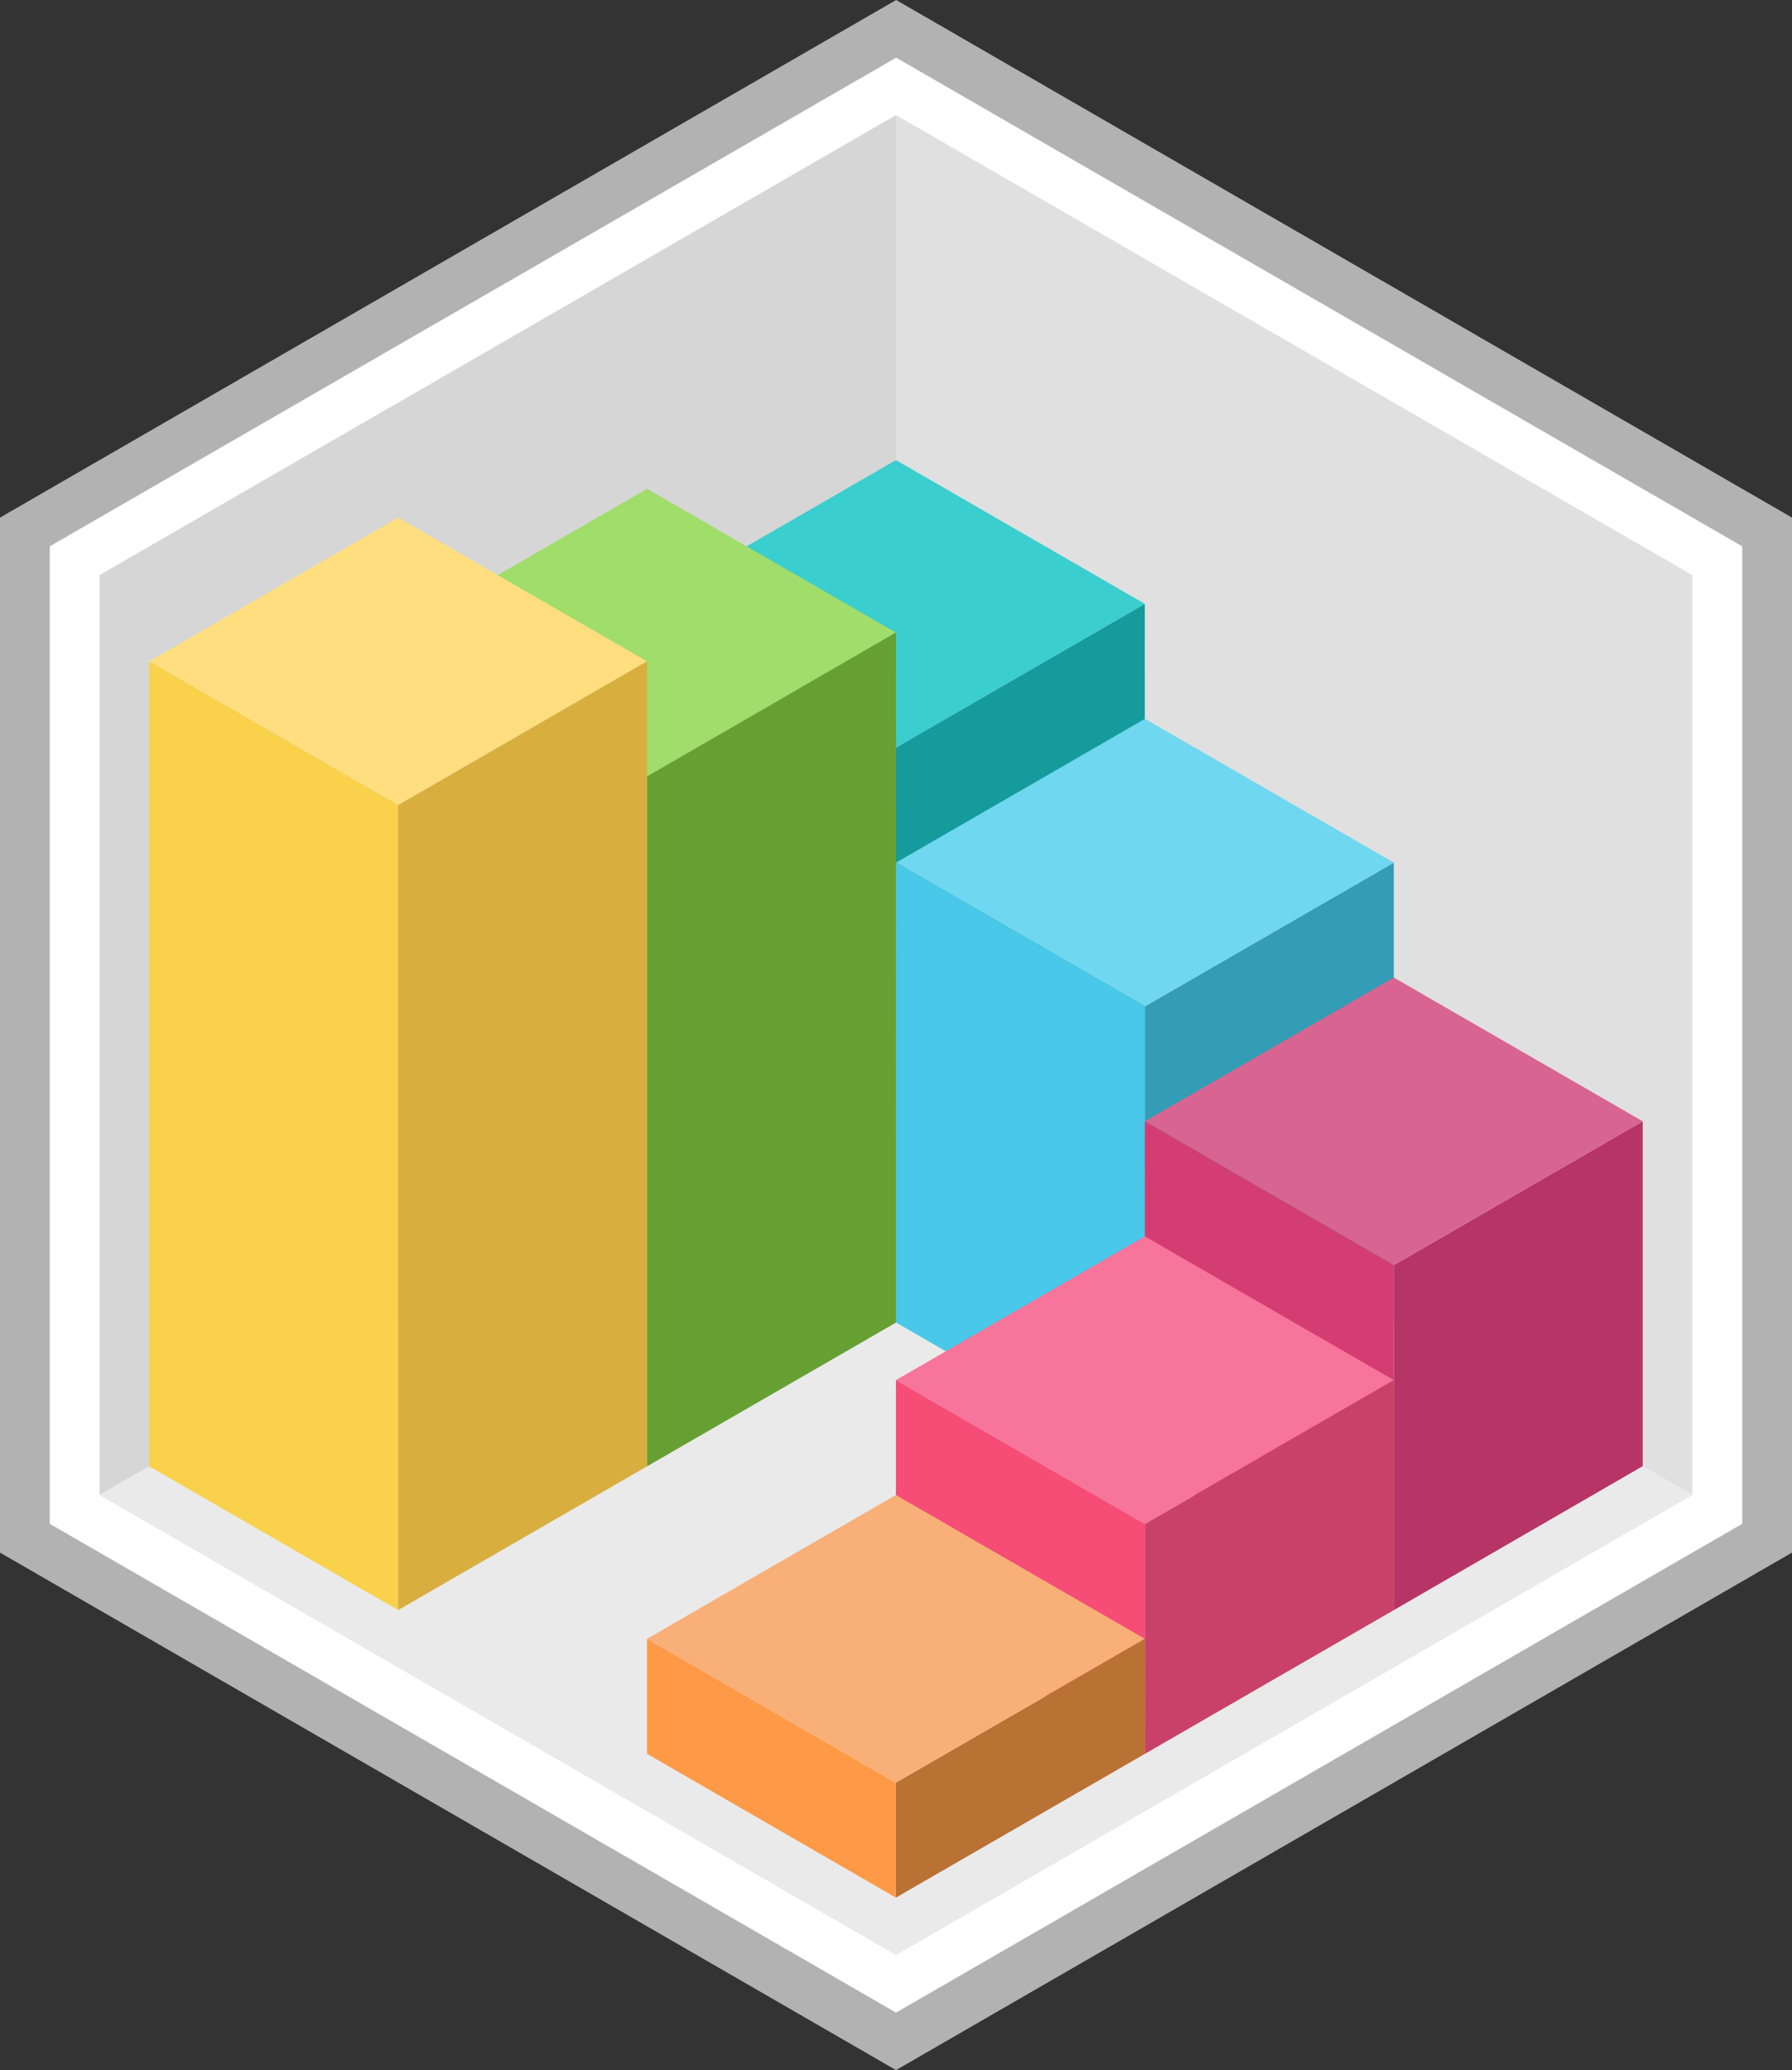 <svg xmlns="http://www.w3.org/2000/svg" viewBox="0 0 402.49 464.82"><rect x="0" y="0" width="402.49" height="464.82" fill="#333333" stroke="none"/><defs><style>.cls-1{fill:#b2b2b2;}.cls-2{fill:#fff;}.cls-3{fill:#e0e0e0;}.cls-4{fill:#d6d6d6;}.cls-5{fill:#eaeaea;}.cls-6{fill:#159b9b;}.cls-7{fill:#339db5;}.cls-8{fill:#3acece;}.cls-9{fill:#6fd7ef;}.cls-10{fill:#a0dd6b;}.cls-11{fill:#ffde80;}.cls-12{fill:#f9d14b;}.cls-13{fill:#49c8e9;}.cls-14{fill:#b73466;}.cls-15{fill:#d86491;}.cls-16{fill:#d43d71;}.cls-17{fill:#c94168;}.cls-18{fill:#f7749a;}.cls-19{fill:#f64d77;}.cls-20{fill:#ba7134;}.cls-21{fill:#f9af78;}.cls-22{fill:#fe9a47;}.cls-23{fill:#d8af3f;}.cls-24{fill:#66a032;}</style></defs><title>Asset 8</title><g id="Layer_2" data-name="Layer 2"><g id="outline"><polygon class="cls-1" points="201.28 0 0 116.22 0 348.62 201.25 464.82 402.49 348.62 402.49 116.22 201.28 0"/><polygon class="cls-2" points="391.31 342.16 201.25 451.91 11.18 342.16 11.18 122.67 201.28 12.95 391.31 122.67 391.31 342.16"/></g><g id="walls"><polygon class="cls-3" points="201.24 25.84 380.11 129.14 380.11 335.69 201.28 232.37 201.24 25.84"/><polygon class="cls-4" points="22.36 335.71 22.36 129.13 201.24 25.84 201.28 232.37 22.36 335.71"/><polygon class="cls-5" points="380.11 335.69 201.25 439 22.36 335.71 201.26 232.4 380.11 335.69"/></g><g id="steps"><polygon class="cls-6" points="201.23 296.94 201.23 167.86 257.13 135.59 257.14 264.66 201.23 296.94"/><polygon class="cls-7" points="257.15 329.25 257.14 225.98 313.05 193.7 313.05 296.94 257.15 329.25"/><polygon class="cls-8" points="145.33 135.59 201.23 103.31 257.13 135.59 201.23 167.86 145.33 135.59"/><polygon class="cls-9" points="201.25 193.69 257.15 161.41 313.05 193.69 257.15 225.96 201.25 193.69"/><polygon class="cls-10" points="89.42 142.04 145.33 109.76 201.23 142.04 145.33 174.32 89.42 142.04"/><polygon class="cls-11" points="33.52 148.5 89.42 116.22 145.32 148.5 89.42 180.78 33.52 148.5"/><polygon class="cls-12" points="33.52 329.25 33.52 148.5 89.42 180.78 89.42 361.53 33.52 329.25"/><polygon class="cls-13" points="201.23 296.94 201.25 193.69 257.15 225.97 257.15 329.25 201.23 296.94"/><polygon class="cls-14" points="313.06 361.53 313.06 284.07 368.96 251.78 368.96 329.21 313.06 361.53"/><polygon class="cls-15" points="257.16 251.78 313.06 219.5 368.96 251.78 313.06 284.06 257.16 251.78"/><polygon class="cls-16" points="257.14 329.21 257.15 251.78 313.06 284.07 313.06 361.53 257.14 329.21"/><polygon class="cls-17" points="257.14 393.81 257.14 342.17 313.04 309.88 313.06 361.53 257.14 393.81"/><polygon class="cls-18" points="201.24 309.88 257.14 277.61 313.04 309.88 257.14 342.16 201.24 309.88"/><polygon class="cls-19" points="201.22 361.52 201.23 309.88 257.14 342.17 257.14 393.81 201.22 361.52"/><polygon class="cls-20" points="201.22 426.09 201.22 400.28 257.13 367.99 257.14 393.81 201.22 426.09"/><polygon class="cls-21" points="145.32 367.97 201.22 335.69 257.12 367.97 201.22 400.24 145.32 367.97"/><polygon class="cls-22" points="145.31 393.79 145.31 367.97 201.22 400.28 201.22 426.09 145.31 393.79"/><polygon class="cls-23" points="89.42 361.53 89.42 180.78 145.32 148.5 145.33 329.25 89.42 361.53"/><polygon class="cls-24" points="145.33 329.25 145.33 174.32 201.23 142.04 201.24 296.97 145.33 329.25"/></g></g></svg>